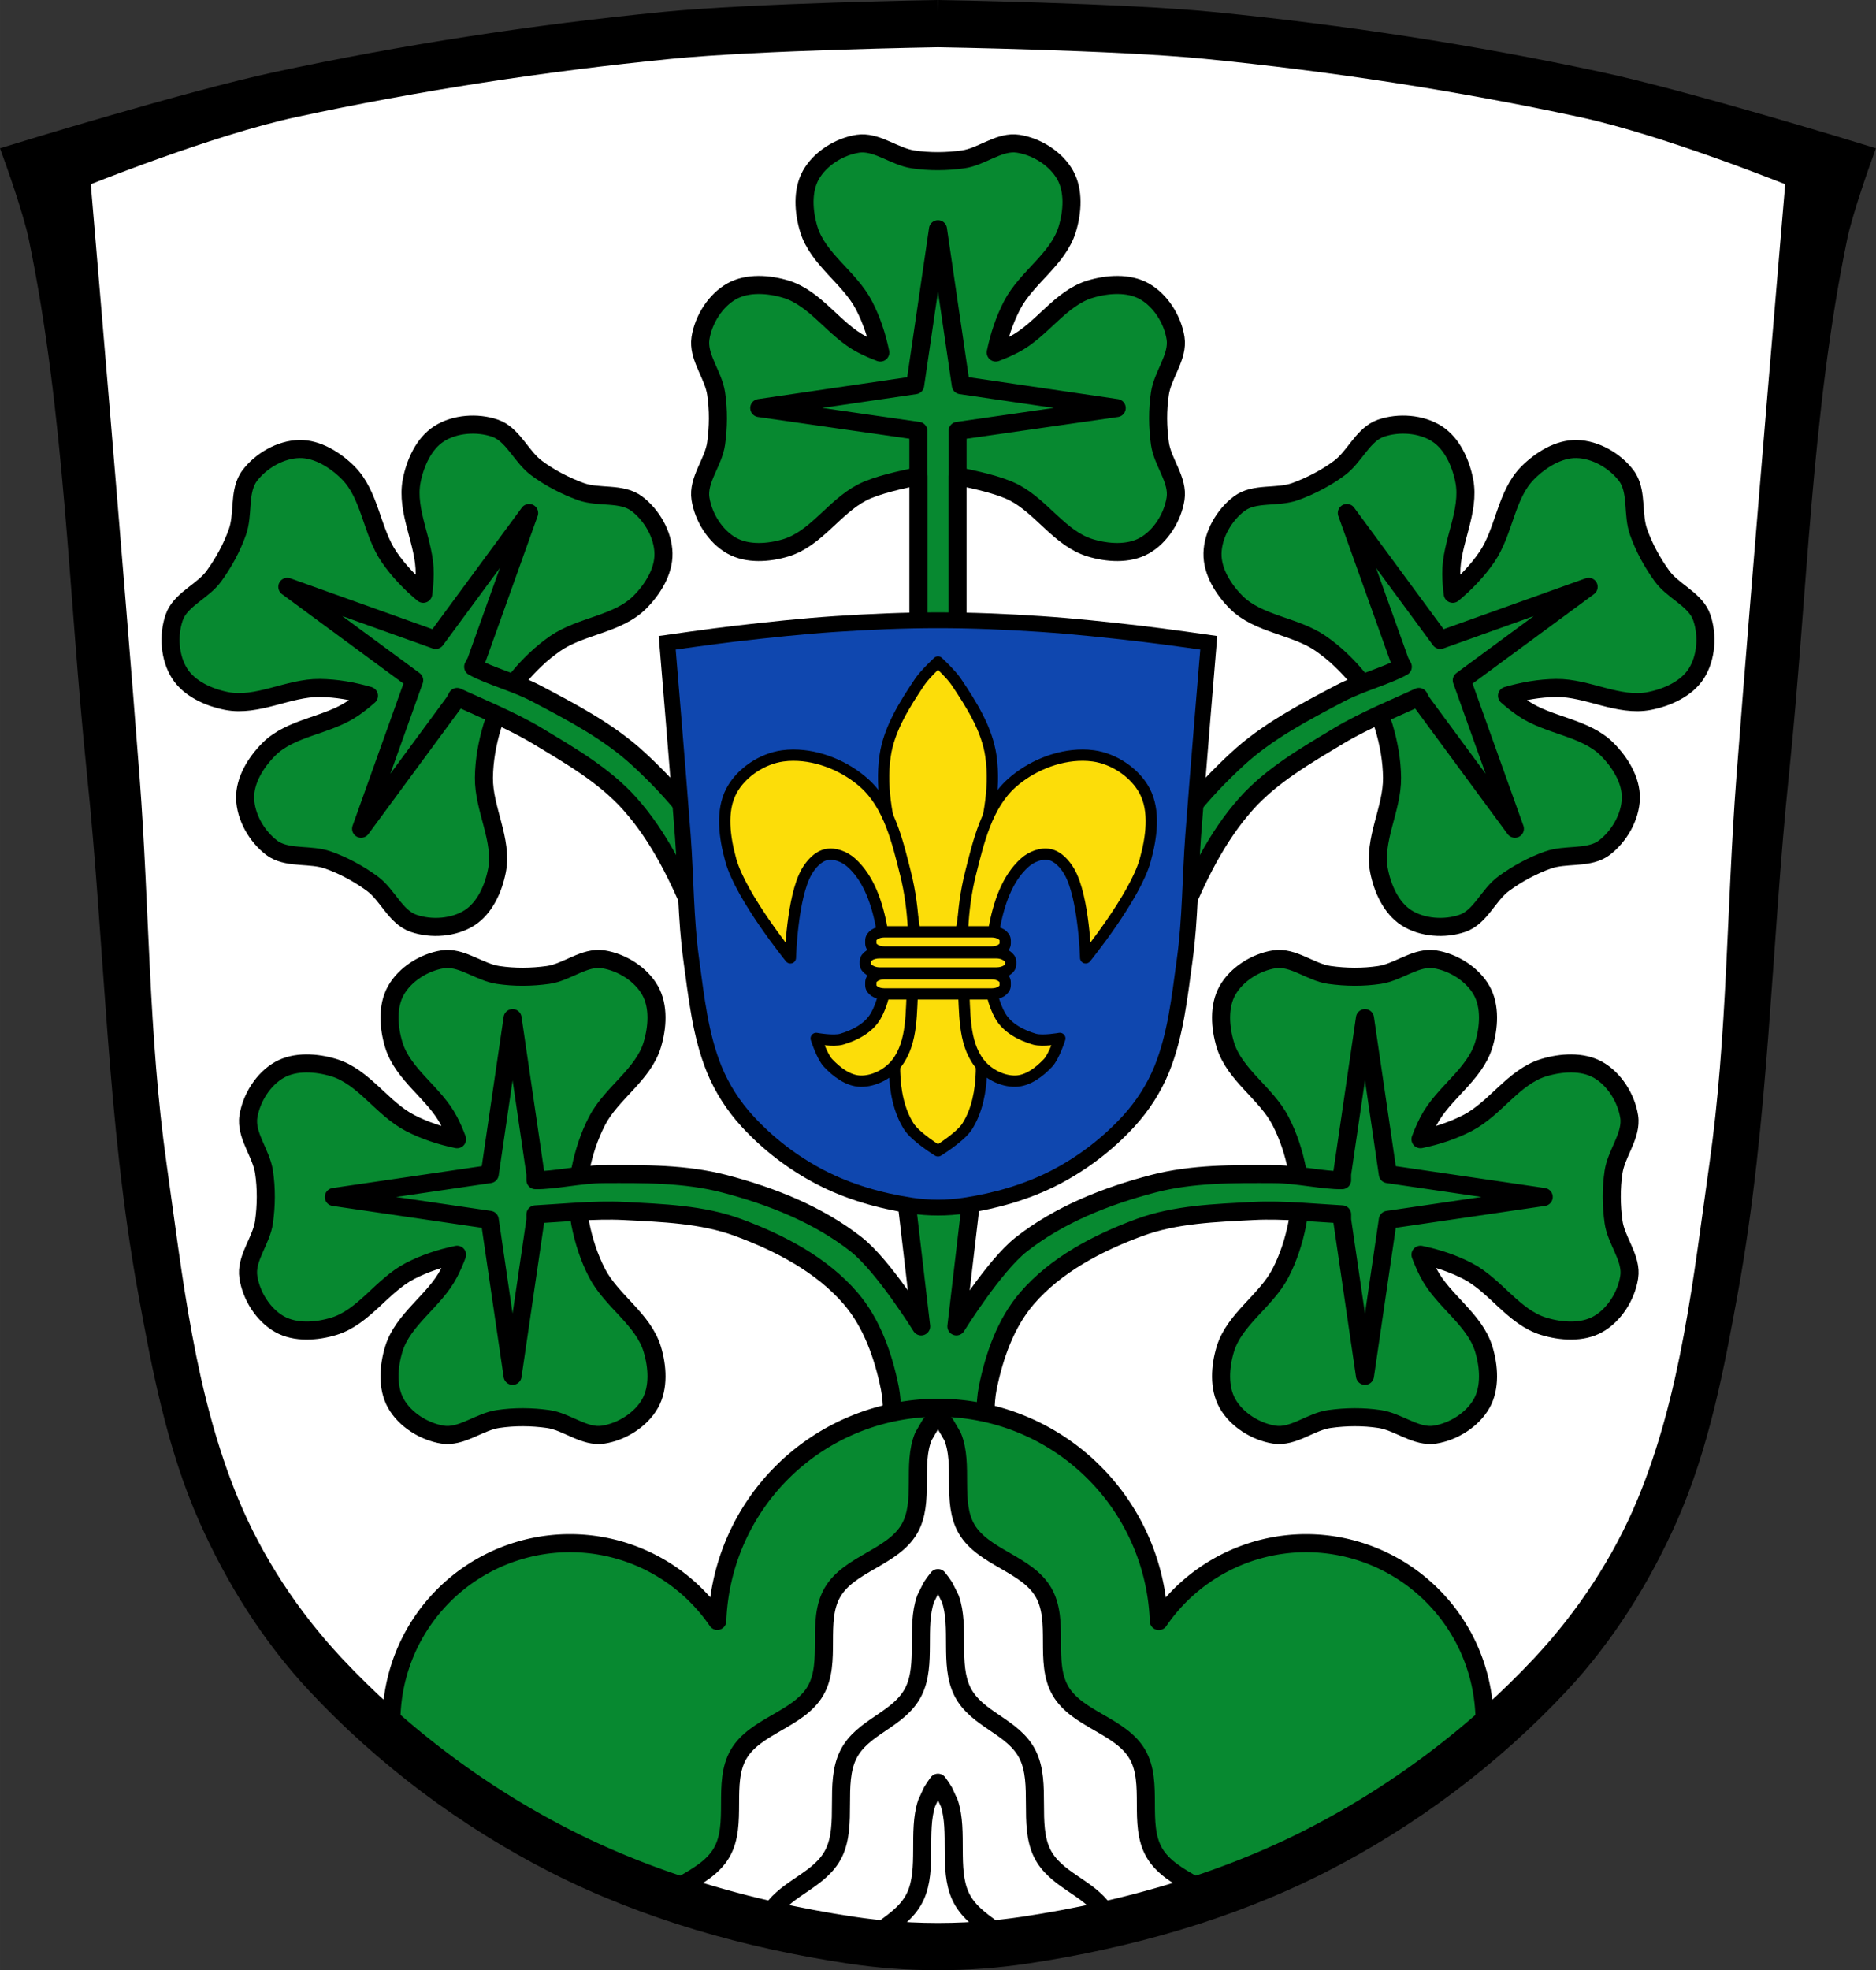 <?xml version="1.0" encoding="UTF-8" standalone="no"?>
<svg
   xmlns:dc="http://purl.org/dc/elements/1.1/"
   xmlns:cc="http://creativecommons.org/ns#"
   xmlns:rdf="http://www.w3.org/1999/02/22-rdf-syntax-ns#"
   xmlns:svg="http://www.w3.org/2000/svg"
   xmlns="http://www.w3.org/2000/svg"
   xmlns:sodipodi="http://sodipodi.sourceforge.net/DTD/sodipodi-0.dtd"
   xmlns:inkscape="http://www.inkscape.org/namespaces/inkscape"
   width="831.33"
   height="872.68"
   viewBox="0 0 831.328 872.682"
   version="1.1"
   id="svg935"
   sodipodi:docname="DEU_Weihenzell_COA.svg"
   inkscape:version="0.92.5 (2060ec1f9f, 2020-04-08)">
  <rect x="0" y="0" width="831.328" height="872.682" fill="#333333" stroke="none"/>
  <defs
     id="defs939" />
  <sodipodi:namedview
     pagecolor="#ffffff"
     bordercolor="#666666"
     borderopacity="1"
     objecttolerance="10"
     gridtolerance="10"
     guidetolerance="10"
     inkscape:pageopacity="0"
     inkscape:pageshadow="2"
     inkscape:window-width="1920"
     inkscape:window-height="1046"
     id="namedview937"
     showgrid="false"
     inkscape:zoom="0.90870886"
     inkscape:cx="415.65552"
     inkscape:cy="436.34593"
     inkscape:window-x="-11"
     inkscape:window-y="-11"
     inkscape:window-maximized="1"
     inkscape:current-layer="svg935"
     inkscape:snap-midpoints="true"
     inkscape:snap-smooth-nodes="true"
     inkscape:object-paths="false"
     inkscape:snap-nodes="true" />
  <path
     d="m 415.66,5.5 c 0,0 -81.44,1.296 -121.92,5.305 C 236.35,16.488 179.15,25.216 122.76,37.328 83.67,45.724 7.14,69.234 7.14,69.234 c 0,0 8.485,23.461 11,35.635 16.14,78.01 17.669,158.33 25.881,237.57 7.901,76.23 8.822,153.41 22.506,228.81 6.201,34.17 12.769,68.924 26.883,100.65 11.816,26.564 27.674,51.892 47.51,73.14 29.999,32.14 66.23,59.32 105.4,79.27 40.534,20.645 85.49,33.24 130.48,39.982 25.619,3.837 52.1,3.837 77.71,0 44.987,-6.738 89.94,-19.337 130.48,-39.982 39.17,-19.952 75.4,-47.14 105.4,-79.27 19.84,-21.253 35.697,-46.58 47.51,-73.14 14.11,-31.73 20.682,-66.49 26.883,-100.65 13.684,-75.41 14.605,-152.58 22.506,-228.81 8.212,-79.23 9.742,-159.56 25.881,-237.57 2.519,-12.174 11,-35.635 11,-35.635 0,0 -76.53,-23.51 -115.62,-31.906 C 652.16,25.218 594.96,16.487 537.57,10.805 497.088,6.795 415.65,5.5 415.65,5.5"
     id="path879"
     inkscape:connector-curvature="0"
     style="fill-rule:evenodd;stroke:#000000;stroke-width:11" />
  <path
     d="m 415.66,16.93 c 0,0 -79.28,1.262 -118.68,5.164 -55.87,5.532 -111.55,14.03 -166.44,25.819 -38.05,8.173 -94.55,31.06 -94.55,31.06 0,0 15.16,177.256 21.905,265.95 4.326,56.887 3.921,114.25 11.908,170.74 7.158,50.627 12.557,102.761 32.17,149.98 10.856,26.136 26.938,50.512 46.25,71.2 29.201,31.283 64.468,57.747 102.6,77.17 39.456,20.098 83.219,32.362 127.01,38.921 24.938,3.735 50.712,3.735 75.65,0 43.791,-6.559 87.554,-18.823 127.01,-38.921 38.132,-19.423 73.399,-45.887 102.6,-77.17 19.312,-20.688 35.394,-45.064 46.25,-71.2 19.613,-47.219 25.012,-99.353 32.17,-149.98 7.987,-56.49 7.582,-113.853 11.908,-170.74 6.745,-88.694 21.905,-265.95 21.905,-265.95 0,0 -56.5,-22.886 -94.55,-31.06 C 645.885,36.123 590.206,27.626 534.336,22.094 494.926,18.192 415.656,16.93 415.656,16.93"
     id="path881"
     inkscape:connector-curvature="0"
     style="fill:#ffffff;fill-rule:evenodd;stroke:#000000;stroke-width:8;stroke-miterlimit:4;stroke-dasharray:none;stroke-linejoin:round"
     sodipodi:nodetypes="ccccaaaaaaaaaaaacccc" />
  <g
     id="g2121"
     transform="translate(-3.06)">
    <path
       transform="rotate(28.028,848.556,260.162)"
       inkscape:connector-curvature="0"
       id="path897-3"
       d="m 176.48,631.42 c -0.304,-7.78 5.987,-15.04 7.08,-22.916 1.016,-7.32 1.102,-14.863 0,-22.17 -1.192,-7.905 -7.323,-15.14 -7.07,-22.916 0.017,-0.518 0.064,-1.039 0.147,-1.563 1.294,-8.225 6.591,-16.716 13.855,-20.785 6.989,-3.915 16.35,-3.25 24.02,-0.922 13.288,4.03 21.384,18.09 33.714,24.479 6.539,3.389 13.67,5.719 20.888,7.215 -1.033,-2.772 -2.215,-5.482 -3.57,-8.098 -6.389,-12.332 -20.442,-20.428 -24.476,-33.718 -1.164,-3.833 -1.911,-8.091 -1.879,-12.263 0.032,-4.172 0.844,-8.26 2.801,-11.755 4.069,-7.264 12.559,-12.562 20.783,-13.856 0.524,-0.082 1.044,-0.13 1.563,-0.147 7.773,-0.248 15.01,5.883 22.914,7.08 7.307,1.102 14.849,1.016 22.17,0 8.399,-1.166 16.1,-8.248 24.476,-6.929 8.224,1.295 16.713,6.592 20.781,13.856 3.915,6.99 3.251,16.351 0.924,24.02 -4.03,13.29 -18.09,21.386 -24.476,33.718 -3.516,6.787 -5.903,14.21 -7.389,21.708 -0.639,3.222 -1.043,7.596 -1.317,11.968 0.273,4.372 0.678,8.745 1.317,11.968 1.487,7.498 3.873,14.921 7.389,21.708 6.389,12.332 20.442,20.428 24.476,33.718 2.327,7.666 2.991,17.03 -0.924,24.02 -4.069,7.264 -12.557,12.562 -20.781,13.856 -8.376,1.318 -16.08,-5.763 -24.476,-6.929 -7.319,-1.016 -14.862,-1.102 -22.17,0 -7.904,1.193 -15.14,7.324 -22.914,7.08 -0.518,-0.017 -1.039,-0.064 -1.563,-0.146 -8.224,-1.294 -16.714,-6.592 -20.783,-13.856 -3.915,-6.99 -3.25,-16.351 -0.922,-24.02 4.03,-13.29 18.09,-21.386 24.476,-33.718 1.355,-2.615 2.538,-5.326 3.57,-8.098 -7.218,1.496 -14.349,3.826 -20.888,7.215 -12.33,6.39 -20.426,20.444 -33.714,24.479 -7.665,2.328 -17.03,2.991 -24.02,-0.924 -7.264,-4.069 -12.561,-12.558 -13.855,-20.784 -0.082,-0.524 -0.132,-1.044 -0.152,-1.563 z"
       style="fill:#078930;fill-opacity:1;fill-rule:evenodd;stroke:#000000;stroke-width:8;stroke-linejoin:round" />
    <path
       style="fill:#078930;fill-opacity:1;fill-rule:evenodd;stroke:#000000;stroke-width:8;stroke-linecap:round;stroke-linejoin:round;stroke-miterlimit:4;stroke-dasharray:none"
       d="m 237.525,227.222 -41.403,56.229 -65.735,-23.521 56.219,41.398 -23.528,65.745 41.405,-56.228 1.141,-2.143 c 9.065,4.251 24.111,10.356 35.317,17.102 14.597,8.787 29.868,17.519 41.216,30.227 13.09,14.659 21.915,32.952 29.287,51.17 5.57,13.763 10.986,43.167 10.986,43.167 l 47.478,-69.892 -6.388,-3.4 -7.07,-3.764 -23.255,59.513 c 0,0 -2.091,-31.412 -8.318,-45.527 -8.647,-19.602 -23.154,-36.637 -38.906,-51.159 -13.206,-12.175 -29.503,-20.665 -45.398,-29.032 -8.911,-4.691 -20.726,-7.793 -27.826,-11.767 l 1.26,-2.367 23.526,-65.746 z"
       id="path901-6"
       inkscape:connector-curvature="0"
       sodipodi:nodetypes="cccccccaaacccccaaacccc" />
    <g
       id="g2091-1"
       transform="matrix(-1,0,0,1,837.436,0)">
      <path
         transform="rotate(28.028,848.556,260.162)"
         inkscape:connector-curvature="0"
         id="path897-3-7"
         d="m 176.48,631.42 c -0.304,-7.78 5.987,-15.04 7.08,-22.916 1.016,-7.32 1.102,-14.863 0,-22.17 -1.192,-7.905 -7.323,-15.14 -7.07,-22.916 0.017,-0.518 0.064,-1.039 0.147,-1.563 1.294,-8.225 6.591,-16.716 13.855,-20.785 6.989,-3.915 16.35,-3.25 24.02,-0.922 13.288,4.03 21.384,18.09 33.714,24.479 6.539,3.389 13.67,5.719 20.888,7.215 -1.033,-2.772 -2.215,-5.482 -3.57,-8.098 -6.389,-12.332 -20.442,-20.428 -24.476,-33.718 -1.164,-3.833 -1.911,-8.091 -1.879,-12.263 0.032,-4.172 0.844,-8.26 2.801,-11.755 4.069,-7.264 12.559,-12.562 20.783,-13.856 0.524,-0.082 1.044,-0.13 1.563,-0.147 7.773,-0.248 15.01,5.883 22.914,7.08 7.307,1.102 14.849,1.016 22.17,0 8.399,-1.166 16.1,-8.248 24.476,-6.929 8.224,1.295 16.713,6.592 20.781,13.856 3.915,6.99 3.251,16.351 0.924,24.02 -4.03,13.29 -18.09,21.386 -24.476,33.718 -3.516,6.787 -5.903,14.21 -7.389,21.708 -0.639,3.222 -1.043,7.596 -1.317,11.968 0.273,4.372 0.678,8.745 1.317,11.968 1.487,7.498 3.873,14.921 7.389,21.708 6.389,12.332 20.442,20.428 24.476,33.718 2.327,7.666 2.991,17.03 -0.924,24.02 -4.069,7.264 -12.557,12.562 -20.781,13.856 -8.376,1.318 -16.08,-5.763 -24.476,-6.929 -7.319,-1.016 -14.862,-1.102 -22.17,0 -7.904,1.193 -15.14,7.324 -22.914,7.08 -0.518,-0.017 -1.039,-0.064 -1.563,-0.146 -8.224,-1.294 -16.714,-6.592 -20.783,-13.856 -3.915,-6.99 -3.25,-16.351 -0.922,-24.02 4.03,-13.29 18.09,-21.386 24.476,-33.718 1.355,-2.615 2.538,-5.326 3.57,-8.098 -7.218,1.496 -14.349,3.826 -20.888,7.215 -12.33,6.39 -20.426,20.444 -33.714,24.479 -7.665,2.328 -17.03,2.991 -24.02,-0.924 -7.264,-4.069 -12.561,-12.558 -13.855,-20.784 -0.082,-0.524 -0.132,-1.044 -0.152,-1.563 z"
         style="fill:#078930;fill-opacity:1;fill-rule:evenodd;stroke:#000000;stroke-width:8;stroke-linejoin:round" />
      <path
         style="fill:#078930;fill-opacity:1;fill-rule:evenodd;stroke:#000000;stroke-width:8;stroke-linecap:round;stroke-linejoin:round;stroke-miterlimit:4;stroke-dasharray:none"
         d="m 237.525,227.222 -41.403,56.229 -65.735,-23.521 56.219,41.398 -23.528,65.745 41.405,-56.228 1.141,-2.143 c 9.065,4.251 24.111,10.356 35.317,17.102 14.597,8.787 29.868,17.519 41.216,30.227 13.09,14.659 21.915,32.952 29.287,51.17 5.57,13.763 10.986,43.167 10.986,43.167 l 47.478,-69.892 -6.388,-3.4 -7.07,-3.764 -23.255,59.513 c 0,0 -2.091,-31.412 -8.318,-45.527 -8.647,-19.602 -23.154,-36.637 -38.906,-51.159 -13.206,-12.175 -29.503,-20.665 -45.398,-29.032 -8.911,-4.691 -20.726,-7.793 -27.826,-11.767 l 1.26,-2.367 23.526,-65.746 z"
         id="path901-6-5"
         inkscape:connector-curvature="0"
         sodipodi:nodetypes="cccccccaaacccccaaacccc" />
    </g>
  </g>
  <g
     style="fill:#7fb663;fill-rule:evenodd;stroke:#000000;stroke-width:8;stroke-linejoin:round"
     id="g899-5"
     transform="rotate(28.028,848.556,260.162)" />
  <g
     id="g2091" />
  <path
     style="fill:#078930;fill-opacity:1;fill-rule:evenodd;stroke:#000000;stroke-width:8;stroke-linejoin:round"
     d="m 722.108,564.17 c 0.304,-7.78 -5.987,-15.04 -7.08,-22.916 -1.016,-7.32 -1.102,-14.863 0,-22.17 1.192,-7.905 7.323,-15.14 7.07,-22.916 -0.017,-0.518 -0.064,-1.039 -0.147,-1.563 -1.294,-8.225 -6.591,-16.716 -13.855,-20.785 -6.989,-3.915 -16.35,-3.25 -24.02,-0.922 -13.288,4.03 -21.384,18.09 -33.714,24.479 -6.539,3.389 -13.67,5.719 -20.888,7.215 1.033,-2.772 2.215,-5.482 3.57,-8.098 6.389,-12.332 20.442,-20.428 24.476,-33.718 1.164,-3.833 1.911,-8.091 1.879,-12.263 -0.032,-4.172 -0.844,-8.26 -2.801,-11.755 -4.069,-7.264 -12.559,-12.562 -20.783,-13.856 -0.524,-0.082 -1.044,-0.13 -1.563,-0.147 -7.773,-0.248 -15.01,5.883 -22.914,7.08 -7.307,1.102 -14.849,1.016 -22.17,0 -8.399,-1.166 -16.1,-8.248 -24.476,-6.929 -8.224,1.295 -16.713,6.592 -20.781,13.856 -3.915,6.99 -3.251,16.351 -0.924,24.02 4.03,13.29 18.09,21.386 24.476,33.718 3.516,6.787 5.903,14.21 7.389,21.708 0.639,3.222 1.043,7.596 1.317,11.968 -0.273,4.372 -0.678,8.745 -1.317,11.968 -1.487,7.498 -3.873,14.921 -7.389,21.708 -6.389,12.332 -20.442,20.428 -24.476,33.718 -2.327,7.666 -2.991,17.03 0.924,24.02 4.069,7.264 12.557,12.562 20.781,13.856 8.376,1.318 16.08,-5.763 24.476,-6.929 7.319,-1.016 14.862,-1.102 22.17,0 7.904,1.193 15.14,7.324 22.914,7.08 0.518,-0.017 1.039,-0.064 1.563,-0.146 8.224,-1.294 16.714,-6.592 20.783,-13.856 3.915,-6.99 3.25,-16.351 0.922,-24.02 -4.03,-13.29 -18.09,-21.386 -24.476,-33.718 -1.355,-2.615 -2.538,-5.326 -3.57,-8.098 7.218,1.496 14.349,3.826 20.888,7.215 12.33,6.39 20.426,20.444 33.714,24.479 7.665,2.328 17.03,2.991 24.02,-0.924 7.264,-4.069 12.561,-12.558 13.855,-20.784 0.082,-0.524 0.132,-1.044 0.152,-1.563 z"
     id="path897-0"
     inkscape:connector-curvature="0" />
  <path
     d="m 449.67,63.51 c -7.78,-0.304 -15.04,5.987 -22.916,7.08 -7.32,1.016 -14.864,1.102 -22.17,0 -7.905,-1.192 -15.14,-7.323 -22.916,-7.07 -0.518,0.017 -1.039,0.064 -1.563,0.146 -8.225,1.294 -16.716,6.59 -20.785,13.854 -3.916,6.989 -3.249,16.35 -0.922,24.02 4.03,13.288 18.09,21.384 24.479,33.715 3.389,6.539 5.719,13.669 7.215,20.887 -2.772,-1.033 -5.482,-2.215 -8.098,-3.57 -12.332,-6.389 -20.429,-20.44 -33.719,-24.475 -3.833,-1.164 -8.089,-1.911 -12.262,-1.879 -4.172,0.032 -8.261,0.843 -11.756,2.801 -7.264,4.069 -12.561,12.559 -13.855,20.783 -0.082,0.524 -0.13,1.044 -0.146,1.563 -0.248,7.773 5.884,15.01 7.08,22.914 1.102,7.307 1.016,14.849 0,22.17 -1.166,8.399 -8.248,16.1 -6.93,24.477 1.295,8.224 6.591,16.712 13.855,20.781 6.99,3.915 16.351,3.251 24.02,0.924 13.29,-4.03 21.387,-18.09 33.719,-24.477 6.59,-3.414 17.779,-5.756 25.05,-7.25 v 80.78 h 17.24 v -80.78 c 7.275,1.494 18.465,3.836 25.05,7.25 12.332,6.389 20.429,20.442 33.719,24.477 7.666,2.327 17.03,2.991 24.02,-0.924 7.264,-4.069 12.561,-12.557 13.855,-20.781 1.318,-8.376 -5.764,-16.08 -6.93,-24.477 -1.016,-7.319 -1.102,-14.861 0,-22.17 1.193,-7.904 7.325,-15.14 7.08,-22.914 -0.017,-0.518 -0.064,-1.039 -0.146,-1.563 -1.294,-8.224 -6.591,-16.714 -13.855,-20.783 -6.99,-3.915 -16.351,-3.249 -24.02,-0.922 -13.29,4.03 -21.387,18.09 -33.719,24.475 -2.615,1.355 -5.326,2.538 -8.098,3.57 1.496,-7.218 3.826,-14.348 7.215,-20.887 6.39,-12.33 20.444,-20.427 24.479,-33.715 2.328,-7.665 2.992,-17.03 -0.924,-24.02 -4.069,-7.264 -12.558,-12.559 -20.783,-13.854 -0.524,-0.082 -1.044,-0.132 -1.563,-0.152 z"
     id="path883"
     inkscape:connector-curvature="0"
     style="fill:#078930;fill-opacity:1;fill-rule:evenodd;stroke:#000000;stroke-width:8;stroke-linejoin:round"
     sodipodi:nodetypes="ccccccccccccccccccccccccccccccccccccccccccc" />
  <path
     d="m 415.66,101.53 -10.127,69.08 -69.08,10.125 70.52,10.125 v 93.21 h 17.364 V 190.86 L 494.857,180.735 425.777,170.61 415.65,101.53 Z"
     id="path885"
     inkscape:connector-curvature="0"
     style="fill:none;fill-rule:evenodd;stroke:#000000;stroke-width:8;stroke-linecap:round;stroke-linejoin:round;stroke-miterlimit:4;stroke-dasharray:none"
     sodipodi:nodetypes="ccccccccccc" />
  <g
     style="fill:#7fb663;fill-rule:evenodd;stroke:#000000;stroke-width:8;stroke-linejoin:round"
     id="g899"
     transform="translate(-66.57,-67.25)">
    <path
       inkscape:connector-curvature="0"
       id="path897"
       d="m 176.48,631.42 c -0.304,-7.78 5.987,-15.04 7.08,-22.916 1.016,-7.32 1.102,-14.863 0,-22.17 -1.192,-7.905 -7.323,-15.14 -7.07,-22.916 0.017,-0.518 0.064,-1.039 0.147,-1.563 1.294,-8.225 6.591,-16.716 13.855,-20.785 6.989,-3.915 16.35,-3.25 24.02,-0.922 13.288,4.03 21.384,18.09 33.714,24.479 6.539,3.389 13.67,5.719 20.888,7.215 -1.033,-2.772 -2.215,-5.482 -3.57,-8.098 -6.389,-12.332 -20.442,-20.428 -24.476,-33.718 -1.164,-3.833 -1.911,-8.091 -1.879,-12.263 0.032,-4.172 0.844,-8.26 2.801,-11.755 4.069,-7.264 12.559,-12.562 20.783,-13.856 0.524,-0.082 1.044,-0.13 1.563,-0.147 7.773,-0.248 15.01,5.883 22.914,7.08 7.307,1.102 14.849,1.016 22.17,0 8.399,-1.166 16.1,-8.248 24.476,-6.929 8.224,1.295 16.713,6.592 20.781,13.856 3.915,6.99 3.251,16.351 0.924,24.02 -4.03,13.29 -18.09,21.386 -24.476,33.718 -3.516,6.787 -5.903,14.21 -7.389,21.708 -0.639,3.222 -1.043,7.596 -1.317,11.968 0.273,4.372 0.678,8.745 1.317,11.968 1.487,7.498 3.873,14.921 7.389,21.708 6.389,12.332 20.442,20.428 24.476,33.718 2.327,7.666 2.991,17.03 -0.924,24.02 -4.069,7.264 -12.557,12.562 -20.781,13.856 -8.376,1.318 -16.08,-5.763 -24.476,-6.929 -7.319,-1.016 -14.862,-1.102 -22.17,0 -7.904,1.193 -15.14,7.324 -22.914,7.08 -0.518,-0.017 -1.039,-0.064 -1.563,-0.146 -8.224,-1.294 -16.714,-6.592 -20.783,-13.856 -3.915,-6.99 -3.25,-16.351 -0.922,-24.02 4.03,-13.29 18.09,-21.386 24.476,-33.718 1.355,-2.615 2.538,-5.326 3.57,-8.098 -7.218,1.496 -14.349,3.826 -20.888,7.215 -12.33,6.39 -20.426,20.444 -33.714,24.479 -7.665,2.328 -17.03,2.991 -24.02,-0.924 -7.264,-4.069 -12.561,-12.558 -13.855,-20.784 -0.082,-0.524 -0.132,-1.044 -0.152,-1.563 z"
       style="fill:#078930;fill-opacity:1" />
  </g>
  <path
     style="fill:#078930;fill-opacity:1;fill-rule:evenodd;stroke:#000000;stroke-width:8;stroke-linecap:round;stroke-linejoin:round;stroke-miterlimit:4;stroke-dasharray:none"
     d="M 227.141 450.959 L 217.016 520.049 L 147.938 530.176 L 217.016 540.301 L 227.141 609.391 L 237.268 540.301 L 237.268 537.873 C 247.268 537.366 263.417 535.684 276.479 536.373 C 293.492 537.27 311.076 537.803 327.064 543.688 C 345.508 550.476 364.14 560.199 376.961 575.094 C 386.376 586.031 391.446 600.615 394.314 614.758 C 396.974 627.878 393.818 654.918 393.818 654.918 L 408.773 656.98 L 408.773 658.885 L 415.674 657.934 L 416.01 657.98 L 416.346 657.934 L 423.246 658.885 L 423.246 656.98 L 438.201 654.918 C 438.201 654.918 435.045 627.878 437.705 614.758 C 440.573 600.615 445.644 586.031 455.059 575.094 C 467.88 560.199 486.512 550.476 504.955 543.688 C 520.944 537.803 538.528 537.27 555.541 536.373 C 568.603 535.684 584.752 537.366 594.752 537.873 L 594.752 540.301 L 604.879 609.391 L 615.004 540.301 L 684.082 530.176 L 615.004 520.049 L 604.879 450.959 L 604.869 450.959 L 594.742 520.049 L 594.742 522.73 C 586.608 522.902 574.721 520.088 564.65 520.041 C 546.688 519.957 528.314 519.794 510.936 524.336 C 490.208 529.753 469.396 537.973 452.553 551.213 C 440.424 560.746 423.818 587.492 423.818 587.492 L 431.256 524.031 L 423.246 524.031 L 416.01 524.031 L 408.773 524.031 L 400.764 524.031 L 408.201 587.492 C 408.201 587.492 391.595 560.746 379.467 551.213 C 362.624 537.973 341.812 529.753 321.084 524.336 C 303.705 519.794 285.331 519.957 267.369 520.041 C 257.299 520.088 245.411 522.902 237.277 522.73 L 237.277 520.049 L 227.15 450.959 L 227.141 450.959 z "
     transform="matrix(1,0,0,1,-0.002,0)"
     id="path901" />
  <path
     d="m 415.66,274.73 c -15.181,0 -30.365,0.655 -45.512,1.663 -14.905,0.992 -29.766,2.604 -44.605,4.316 -9.984,1.151 -29.884,4 -29.884,4 0,0 4.791,57.09 6.923,85.65 1.367,18.321 1.239,36.796 3.764,54.99 2.262,16.305 3.968,33.1 10.167,48.3 3.431,8.418 8.514,16.269 14.618,22.932 9.23,10.08 20.377,18.597 32.429,24.853 12.471,6.473 26.303,10.423 40.14,12.535 7.882,1.203 16.03,1.203 23.91,0 13.841,-2.112 27.673,-6.06 40.14,-12.535 12.05,-6.255 23.2,-14.778 32.429,-24.853 6.104,-6.663 11.187,-14.514 14.618,-22.932 6.199,-15.208 7.905,-31.999 10.167,-48.3 2.524,-18.19 2.396,-36.668 3.764,-54.99 2.132,-28.565 6.923,-85.65 6.923,-85.65 0,0 -19.9,-2.852 -29.884,-4 -14.839,-1.711 -29.7,-3.323 -44.605,-4.316 -15.15,-1.01 -30.331,-1.663 -45.512,-1.663 z"
     id="path905"
     inkscape:connector-curvature="0"
     style="fill:#0f47af;fill-rule:evenodd;stroke:#000000;stroke-width:7;fill-opacity:1" />
  <path
     style="fill:#fcdd09;fill-rule:evenodd;stroke:#000000;stroke-width:5;fill-opacity:1;stroke-miterlimit:4;stroke-dasharray:none;stroke-linejoin:round;stroke-linecap:round"
     inkscape:connector-curvature="0"
     id="path907"
     d="m 415.66,293.21 c 0,0 -5.839,5.457 -8.04,8.746 -6.741,10.05 -13.664,20.903 -15.391,32.881 -4.408,30.587 14.744,60.753 13.992,91.65 -0.4,16.414 -10.246,31.859 -9.795,48.27 0.229,8.311 1.85,17.11 6.297,24.14 3.01,4.756 12.941,10.844 12.941,10.844 0,0 9.933,-6.088 12.943,-10.844 4.447,-7.03 6.07,-15.825 6.295,-24.14 0.451,-16.412 -9.393,-31.858 -9.793,-48.27 -0.752,-30.894 18.401,-61.06 13.992,-91.65 -1.726,-11.978 -8.652,-22.83 -15.393,-32.881 -2.206,-3.29 -8.04,-8.746 -8.04,-8.746 z" />
  <path
     style="fill:#fcdd09;fill-rule:evenodd;stroke:#000000;stroke-width:5;fill-opacity:1;stroke-miterlimit:4;stroke-dasharray:none;stroke-linejoin:round;stroke-linecap:round"
     inkscape:connector-curvature="0"
     id="path909"
     d="m 351.57,334.48 c -1.617,0.005 -3.222,0.112 -4.803,0.332 -9.03,1.254 -18.29,7.366 -22.592,15.4 -4.847,9.05 -3.055,20.906 -0.328,30.807 4.483,16.279 26.396,43.23 26.396,43.23 0,0 0.751,-26.882 7.188,-38.08 1.942,-3.379 5.02,-6.882 8.836,-7.66 3.73,-0.76 8.01,0.988 10.869,3.506 8.06,7.106 11.697,18.633 13.648,29.2 2.363,12.789 3.71,27.658 -2.805,38.914 -3.036,5.246 -9.251,8.485 -15.07,10.166 -3.595,1.038 -11.219,-0.35 -11.219,-0.35 0,0 2.5,7.937 5.258,10.867 3.765,4 8.883,7.932 14.375,8.06 6.01,0.143 12.474,-3.29 16.13,-8.06 7.173,-9.373 6.215,-22.931 7.01,-34.707 1.107,-16.357 0.825,-33.18 -3.156,-49.08 -3.565,-14.237 -7.309,-30.26 -18.213,-40.08 -8.298,-7.475 -20.2,-12.497 -31.52,-12.459 z m 128.2,0 c -11.317,-0.038 -23.22,4.984 -31.521,12.459 -10.904,9.823 -14.648,25.847 -18.213,40.08 -3.982,15.903 -4.261,32.725 -3.154,49.08 0.797,11.776 -0.162,25.334 7.01,34.707 3.653,4.773 10.119,8.205 16.13,8.06 5.492,-0.131 10.608,-4.062 14.373,-8.06 2.758,-2.931 5.26,-10.867 5.26,-10.867 0,0 -7.624,1.387 -11.219,0.35 -5.823,-1.681 -12.04,-4.92 -15.08,-10.166 -6.515,-11.256 -5.167,-26.13 -2.805,-38.914 1.952,-10.564 5.593,-22.09 13.65,-29.2 2.855,-2.518 7.137,-4.266 10.867,-3.506 3.819,0.778 6.894,4.281 8.836,7.66 6.437,11.2 7.189,38.08 7.189,38.08 0,0 21.911,-26.956 26.395,-43.23 2.727,-9.901 4.521,-21.753 -0.326,-30.807 -4.302,-8.03 -13.567,-14.15 -22.594,-15.4 -1.58,-0.22 -3.184,-0.327 -4.801,-0.332 z" />
  <path
     style="fill:#fcdd09;stroke:#000000;stroke-width:5;stroke-linecap:round;fill-opacity:1"
     d="m 391.826,412.72 c -3.286,0 -5.931,1.706 -5.931,3.824 v 1.291 c 0,2.119 2.645,3.824 5.931,3.824 h 47.685 c 3.286,0 5.931,-1.706 5.931,-3.824 v -1.291 c 0,-2.119 -2.645,-3.824 -5.931,-3.824 z m 0,18.582 c -3.286,0 -5.931,1.706 -5.931,3.824 v 1.291 c 0,2.119 2.645,3.824 5.931,3.824 h 47.685 c 3.286,0 5.931,-1.706 5.931,-3.824 v -1.291 c 0,-2.119 -2.645,-3.824 -5.931,-3.824 z"
     id="path915"
     inkscape:connector-curvature="0" />
  <rect
     style="fill:#fcdd09;stroke:#000000;stroke-width:5;stroke-linecap:round;fill-opacity:1"
     ry="3.824"
     rx="6.25"
     y="422.01"
     x="383.476"
     height="8.94"
     width="64.374"
     id="rect917" />
  <path
     d="m 415.664,623.533 a 97.992,97.992 0 0 0 -97.812,94.408 79.151,79.151 0 0 0 -65.303,-34.432 79.151,79.151 0 0 0 -79.105,77.822 c 23.465,20.709 49.66,38.565 77.38,52.686 39.457,20.1 83.22,32.361 127.01,38.92 24.939,3.735 50.71,3.735 75.65,0 43.792,-6.559 87.56,-18.823 127.01,-38.92 27.715,-14.12 53.903,-31.968 77.36,-52.67 a 79.151,79.151 0 0 0 -79.084,-77.838 79.151,79.151 0 0 0 -65.252,34.492 97.992,97.992 0 0 0 -97.865,-94.469 z"
     id="path921"
     inkscape:connector-curvature="0"
     style="fill:#078930;stroke:#000000;stroke-width:8;stroke-linecap:round;fill-opacity:1;stroke-miterlimit:4;stroke-dasharray:none;stroke-linejoin:round" />
  <path
     style="fill:#ffffff;stroke:#000000;stroke-width:8;stroke-linecap:round;stroke-linejoin:round;stroke-miterlimit:4;stroke-dasharray:none"
     inkscape:connector-curvature="0"
     id="path923"
     d="m 415.65,627.03 c -1.281,1.337 -2.424,2.675 -3.42,4 l -3.01,5.154 c -5.223,12.521 0.673,29.08 -6.236,40.986 -7.396,12.748 -26.702,15.399 -34.1,28.15 -7.396,12.748 -0.116,30.824 -7.512,43.572 -7.396,12.748 -26.702,15.399 -34.1,28.15 -7.396,12.748 -0.114,30.822 -7.51,43.57 -3.844,6.626 -10.904,10.525 -17.838,14.531 24.726,8.159 50.31,13.962 75.91,17.797 24.939,3.735 50.71,3.735 75.65,0 25.595,-3.834 51.18,-9.635 75.896,-17.791 -6.937,-4.01 -14,-7.909 -17.846,-14.537 -7.396,-12.748 -0.114,-30.822 -7.51,-43.57 -7.396,-12.748 -26.704,-15.399 -34.1,-28.15 -7.396,-12.748 -0.114,-30.824 -7.51,-43.572 -7.396,-12.748 -26.702,-15.399 -34.1,-28.15 -6.907,-11.906 -1.017,-28.457 -6.232,-40.977 l -3.03,-5.184 c -0.992,-1.319 -2.129,-2.651 -3.404,-3.98 z" />
  <path
     style="fill:#ffffff;stroke:#000000;stroke-width:8;stroke-linecap:round;stroke-linejoin:round;stroke-miterlimit:4;stroke-dasharray:none"
     inkscape:connector-curvature="0"
     id="path925"
     d="m 415.65,698.98 c -1.09,1.337 -2.061,2.675 -2.908,4 l -2.564,5.154 c -4.443,12.521 0.573,29.08 -5.305,40.986 -6.292,12.748 -22.714,15.399 -29.01,28.15 -6.292,12.748 -0.099,30.824 -6.391,43.572 -5.811,11.773 -20.257,14.94 -27.389,25.396 11.857,2.682 23.8,4.914 35.748,6.703 24.939,3.735 50.71,3.735 75.65,0 11.943,-1.789 23.881,-4.02 35.732,-6.699 -7.131,-10.46 -21.583,-13.625 -27.395,-25.4 -6.292,-12.748 -0.097,-30.824 -6.389,-43.572 -6.292,-12.748 -22.714,-15.399 -29.01,-28.15 -5.876,-11.906 -0.866,-28.457 -5.303,-40.977 l -2.578,-5.184 c -0.844,-1.319 -1.812,-2.651 -2.896,-3.98 z" />
  <path
     style="fill:#ffffff;stroke:#000000;stroke-width:8;stroke-linecap:round;stroke-linejoin:round;stroke-miterlimit:4;stroke-dasharray:none"
     inkscape:connector-curvature="0"
     id="path927"
     d="m 415.65,789.6 c -1,1.337 -1.9,2.675 -2.68,4 l -2.361,5.154 c -4.093,12.521 0.526,29.08 -4.889,40.986 -3.09,6.797 -8.831,10.725 -14.398,14.842 16.15,1.536 32.513,1.537 48.66,0.002 -5.569,-4.118 -11.313,-8.05 -14.404,-14.844 -5.413,-11.906 -0.795,-28.457 -4.883,-40.977 l -2.377,-5.184 c -0.777,-1.319 -1.669,-2.651 -2.668,-3.98 z" />
</svg>
